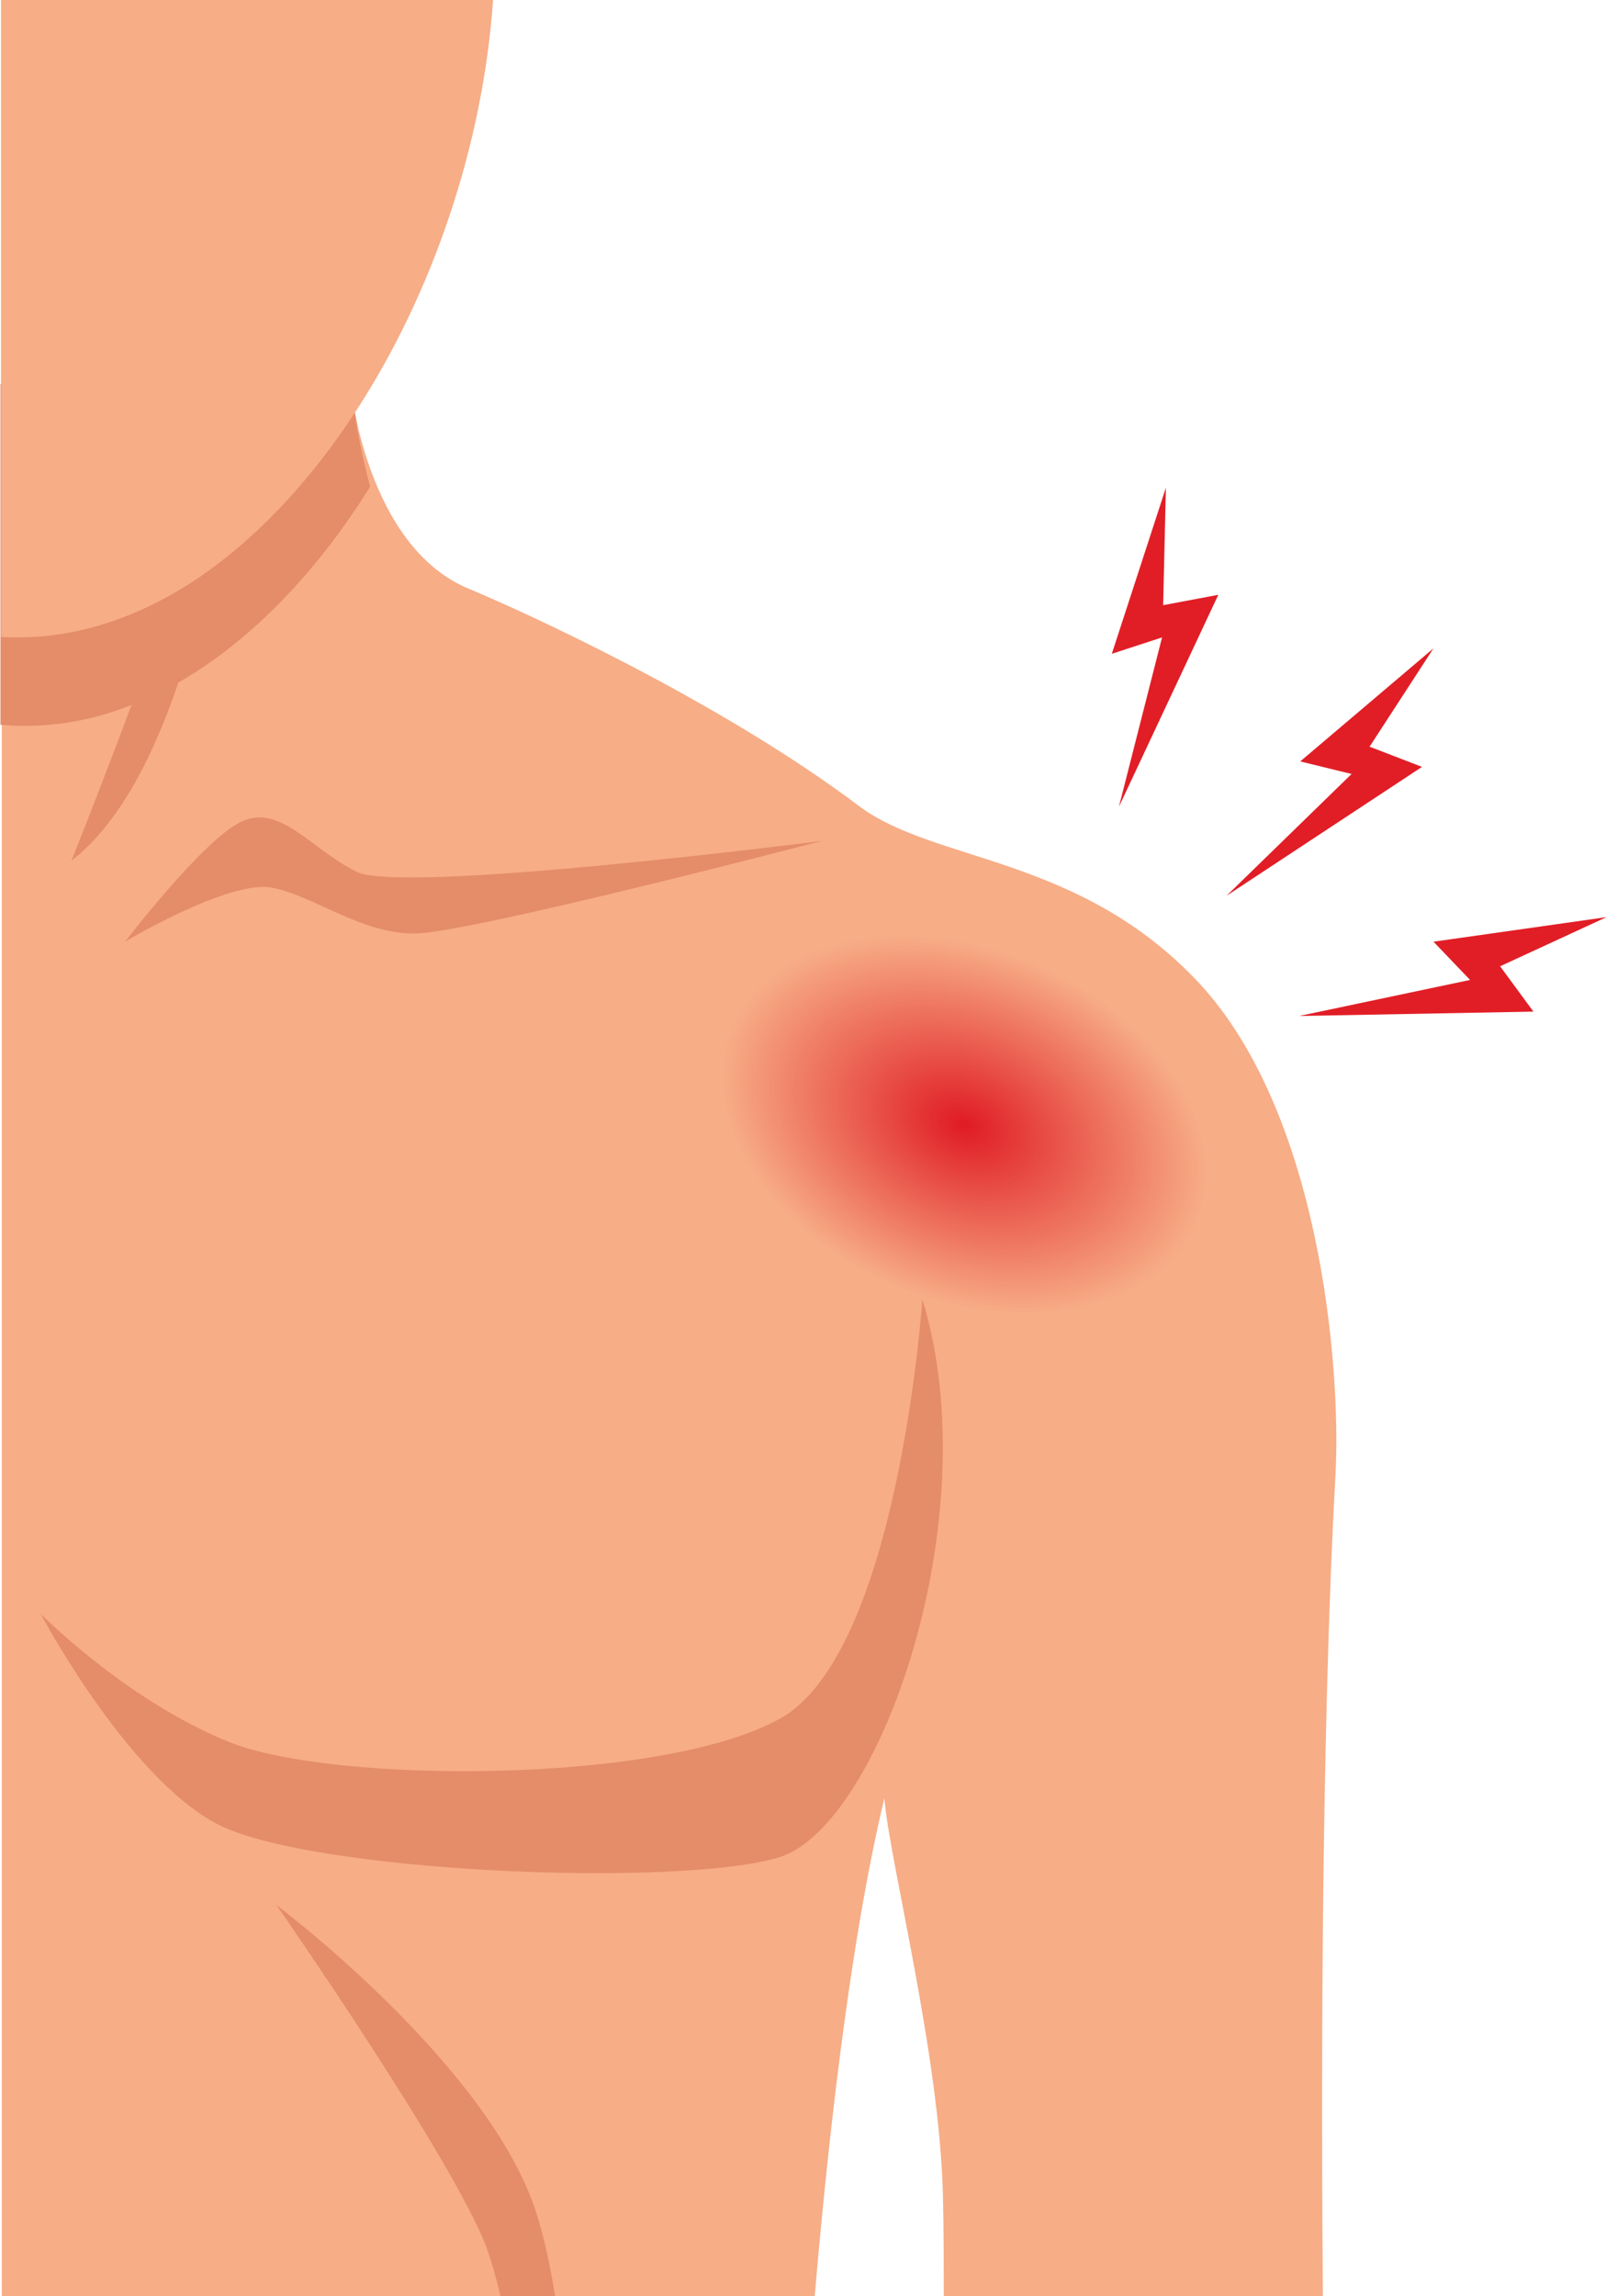 <?xml version="1.0" encoding="UTF-8"?>
<!DOCTYPE svg PUBLIC '-//W3C//DTD SVG 1.0//EN'
          'http://www.w3.org/TR/2001/REC-SVG-20010904/DTD/svg10.dtd'>
<svg height="461.1" preserveAspectRatio="xMidYMid meet" version="1.0" viewBox="88.6 19.5 322.6 461.1" width="322.6" xmlns="http://www.w3.org/2000/svg" xmlns:xlink="http://www.w3.org/1999/xlink" zoomAndPan="magnify"
><g
  ><g
    ><g id="change1_2"
      ><path d="M1184.1,218.3c-1.9,34.2-1.8,80.9-1.6,103.9h-47.9c0-4,0-8.4-0.1-12.6c-0.4-17.9-6.8-42.5-7.4-50.3 c-4.6,19.1-7.4,46.4-8.8,62.9h-102.7V75.3h2.1l41.2-0.6c0,0,0.1,2.1,0.5,5.3c0.2,1.3,0.4,2.8,0.8,4.3c0.2,0.7,0.3,1.5,0.5,2.3 c1.9,7.6,5.9,16.7,14,20c7,2.9,31.7,14.2,49.2,27.4c9.6,7.2,27.9,6.2,43,22.4C1182,172.7,1184.8,204.3,1184.1,218.3z" fill="#F7AD86" transform="matrix(1.59 0 0 1.59 -1525.842 -31.694)"
      /></g
      ><g id="change2_2"
      ><path d="M1131.9,196.3c0,0-3,44.5-17.9,52.9 c-14.9,8.4-56.6,8.3-69.7,3c-13.1-5.3-23.8-16.2-23.8-16.2s10.7,20.2,22,26.4c11.3,6.3,59,8.3,71.5,4.3 C1126.6,262.5,1140.3,223.7,1131.9,196.3z" fill="#E48D68" transform="matrix(1.59 0 0 1.59 -1525.842 -31.694)"
      /></g
      ><g id="change2_3"
      ><path d="M1085.5,322.2h-6.9c-0.6-2.6-1.2-4.6-1.7-6c-4.1-11-25.9-42.4-26.6-43.4c0.8,0.6,25.3,19.2,32.2,37.1 C1083.7,313,1084.7,317.2,1085.5,322.2z" fill="#E48D68" transform="matrix(1.59 0 0 1.59 -1525.842 -31.694)"
      /></g
      ><g id="change2_4"
      ><path d="M1119.2,138.4c0,0-53,6.8-58.8,3.9 c-5.8-2.9-9.7-8.7-14.6-6.3s-14.6,15.1-14.6,15.1s13.1-7.8,18.5-6.8c5.3,1,11.2,5.8,18,5.8 C1074.5,150.1,1119.2,138.4,1119.2,138.4L1119.2,138.4z" fill="#E48D68" transform="matrix(1.59 0 0 1.59 -1525.842 -31.694)"
      /></g
      ><g id="change2_5"
      ><path d="M1044.8,85.5c0,0-3.9,42.7-20.4,55.4 C1035.1,114.1,1044.8,85.5,1044.8,85.5z" fill="#E48D68" transform="matrix(1.59 0 0 1.59 -1525.842 -31.694)"
      /></g
    ></g
    ><g id="change2_1"
    ><path d="M785.7,110.9c-9.6,15.4-21.7,28.2-35.2,35.9l0,0c-2.8,1.6-5.6,2.9-8.6,4.1c-6.3,2.5-12.8,3.8-19.6,3.8 c-1.4,0-2.9-0.1-4.3-0.2V92.1h2.6l61-0.8h0.8c0,0,0.1,2.3,0.5,5.9l0,0c0.1,1.1,0.3,2.3,0.5,3.6C784,103.8,784.7,107.3,785.7,110.9z" fill="#E48D68" transform="matrix(1.097 0 0 1.097 -698.953 -4.435)"
    /></g
    ><g id="change1_1"
    ><path d="M808.2,21.8c-1.8,26.3-11,53.7-25.2,75.4l0,0c-0.1,0.1-0.2,0.2-0.2,0.3c-7.6,11.6-16.7,21.6-26.7,28.8 c-2.2,1.6-4.4,3-6.7,4.3c-8.8,5-18.4,7.9-28.2,7.9c-1,0-2,0-3.1-0.1V21.8H808.2z" fill="#F7AD86" transform="matrix(1.097 0 0 1.097 -698.953 -4.435)"
    /></g
    ><g id="change3_1"
    ><path d="M931.4,111.1l-9.9,30.4l9.2-3l-7.9,31 l18.2-38.8l-10.1,1.9L931.4,111.1z" fill="#E11E26" transform="matrix(1.097 0 0 1.097 -698.953 -4.435)"
    /></g
    ><g id="change3_2"
    ><path d="M980.4,140.5L956,161.2l9.4,2.3 l-22.9,22.3l35.8-23.6l-9.6-3.7L980.4,140.5z" fill="#E11E26" transform="matrix(1.097 0 0 1.097 -698.953 -4.435)"
    /></g
    ><g id="change3_3"
    ><path d="M1012.1,189.7l-31.7,4.5l6.7,7 l-31.3,6.6l42.9-0.8l-6.1-8.3L1012.1,189.7z" fill="#E11E26" transform="matrix(1.097 0 0 1.097 -698.953 -4.435)"
    /></g
  ></g
  ><radialGradient cx="1019.893" cy="528.258" gradientTransform="matrix(1.087 .455 -.317 .758 -658.888 -619.087)" gradientUnits="userSpaceOnUse" id="a" r="42.97" xlink:actuate="onLoad" xlink:show="other" xlink:type="simple"
  ><stop offset=".001" stop-color="#e01b24"
    /><stop offset="1" stop-color="#e01b24" stop-opacity="0"
  /></radialGradient
  ><path d="M296,212.7 c25.8,10.8,40.7,34.1,33.1,52.1c-7.5,18-34.5,23.8-60.4,13c-25.8-10.8-40.7-34.1-33.1-52.1S270.2,201.9,296,212.7z" fill="url(#a)"
/></svg
>
